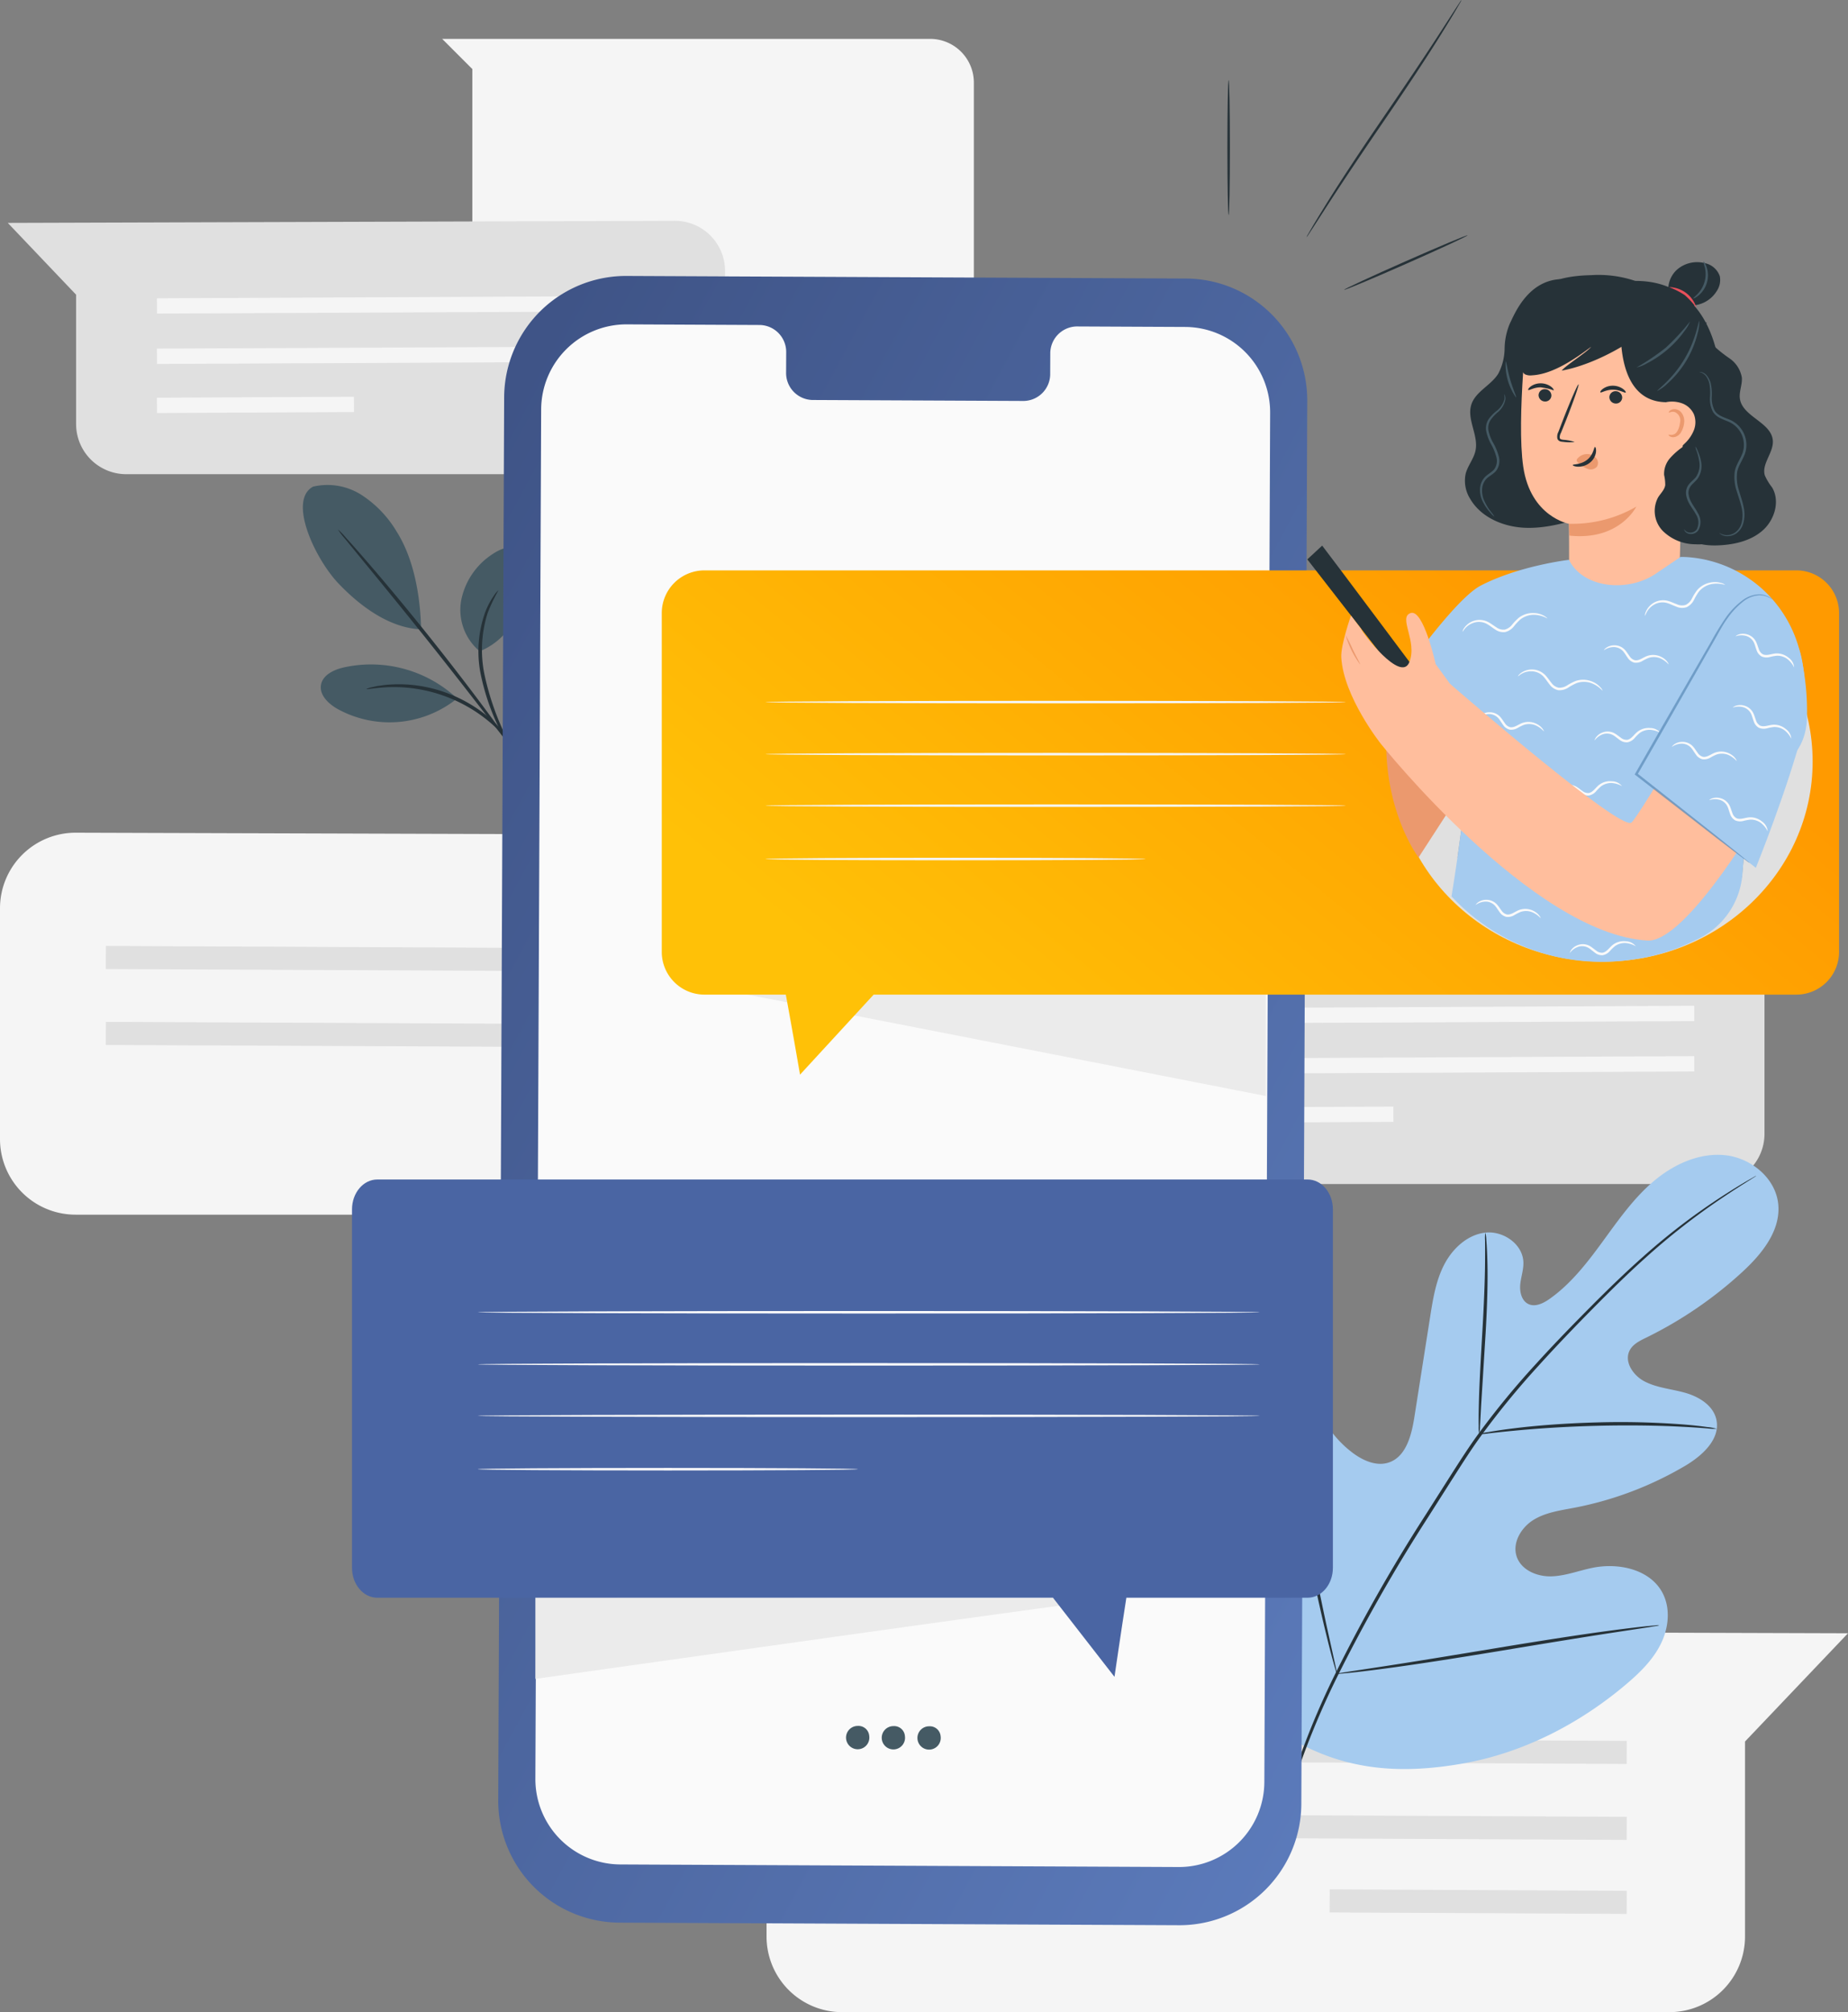 <svg xmlns="http://www.w3.org/2000/svg" xmlns:xlink="http://www.w3.org/1999/xlink" width="407.663" height="443.733" viewBox="0 0 407.663 443.733">
  <rect x="0" y="0" width="407.663" height="443.733" fill="#808080" stroke="none"/>
  <defs>
    <linearGradient id="linear-gradient" x1="0.064" y1="0.036" x2="0.927" y2="1" gradientUnits="objectBoundingBox">
      <stop offset="0" stop-color="#3f5487"/>
      <stop offset="1" stop-color="#5b7aba"/>
    </linearGradient>
    <linearGradient id="linear-gradient-2" x1="0.122" y1="0.735" x2="0.891" y2="0.332" gradientUnits="objectBoundingBox">
      <stop offset="0" stop-color="#ffc107"/>
      <stop offset="1" stop-color="#ff9a00"/>
    </linearGradient>
  </defs>
  <g id="how-to-buy-backlinks" transform="translate(-53.332 -36.363)">
    <g id="Background_Complete" data-name="Background Complete" transform="translate(53.332 44.939)">
      <g id="Group_7341" data-name="Group 7341" transform="translate(0 175.05)">
        <path id="Path_20155" data-name="Path 20155" d="M53.332,224.9v50.9A16.673,16.673,0,0,0,70,292.471H252.5A16.674,16.674,0,0,0,269.175,275.8v-43l22.72-23.871-221.838-.693A16.672,16.672,0,0,0,53.332,224.9Z" transform="translate(-53.332 -208.229)" fill="#f5f5f5"/>
        <g id="Group_7338" data-name="Group 7338" transform="translate(23.338 24.98)">
          <path id="Path_20156" data-name="Path 20156" d="M240.779,237.464l-165.6-.765.018-5.09,165.6.765Z" transform="translate(-75.176 -231.609)" fill="#e0e0e0"/>
        </g>
        <g id="Group_7339" data-name="Group 7339" transform="translate(23.338 41.725)">
          <path id="Path_20157" data-name="Path 20157" d="M240.779,253.137l-165.6-.765.018-5.09,165.6.765Z" transform="translate(-75.176 -247.282)" fill="#e0e0e0"/>
        </g>
        <g id="Group_7340" data-name="Group 7340" transform="translate(123.415 58.49)">
          <rect id="Rectangle_357" data-name="Rectangle 357" width="5.09" height="65.525" transform="translate(0 5.09) rotate(-89.718)" fill="#e0e0e0"/>
        </g>
      </g>
      <g id="Group_7345" data-name="Group 7345" transform="translate(169.1 350.912)">
        <path id="Path_20158" data-name="Path 20158" d="M211.6,389.5v50.9a16.673,16.673,0,0,0,16.673,16.674h182.5A16.674,16.674,0,0,0,427.446,440.4V397.392l22.719-23.871-221.838-.693A16.673,16.673,0,0,0,211.6,389.5Z" transform="translate(-211.602 -372.828)" fill="#f5f5f5"/>
        <g id="Group_7342" data-name="Group 7342" transform="translate(24.131 23.658)">
          <path id="Path_20159" data-name="Path 20159" d="M399.791,400.826l-165.6-.765.018-5.09,165.6.765Z" transform="translate(-234.188 -394.971)" fill="#e0e0e0"/>
        </g>
        <g id="Group_7343" data-name="Group 7343" transform="translate(24.131 40.404)">
          <path id="Path_20160" data-name="Path 20160" d="M399.791,416.5l-165.6-.765.018-5.09,165.6.765Z" transform="translate(-234.188 -410.644)" fill="#e0e0e0"/>
        </g>
        <g id="Group_7344" data-name="Group 7344" transform="translate(124.208 57.168)">
          <rect id="Rectangle_358" data-name="Rectangle 358" width="5.09" height="65.525" transform="translate(0 5.09) rotate(-89.718)" fill="#e0e0e0"/>
        </g>
      </g>
      <path id="Path_20161" data-name="Path 20161" d="M144.63,44.39H252.268a9.647,9.647,0,0,1,9.648,9.647v52.648a9.647,9.647,0,0,1-9.648,9.647H160.93a9.647,9.647,0,0,1-9.648-9.647V51.041Z" transform="translate(-47.085 -44.39)" fill="#f5f5f5"/>
      <g id="Group_7349" data-name="Group 7349" transform="translate(1.718 40.124)">
        <path id="Path_20162" data-name="Path 20162" d="M213.167,93v33.756a11.059,11.059,0,0,1-11.058,11.059H81.068a11.059,11.059,0,0,1-11.059-11.059V98.236L54.94,82.4l147.133-.459A11.058,11.058,0,0,1,213.167,93Z" transform="translate(-54.94 -81.944)" fill="#e0e0e0"/>
        <g id="Group_7346" data-name="Group 7346" transform="translate(32.9 16.568)">
          <path id="Path_20163" data-name="Path 20163" d="M85.744,101.334l109.836-.507-.012-3.376-109.835.508Z" transform="translate(-85.733 -97.451)" fill="#f5f5f5"/>
        </g>
        <g id="Group_7347" data-name="Group 7347" transform="translate(32.9 27.674)">
          <path id="Path_20164" data-name="Path 20164" d="M85.744,111.729l109.836-.507-.012-3.376-109.835.507Z" transform="translate(-85.733 -107.846)" fill="#f5f5f5"/>
        </g>
        <g id="Group_7348" data-name="Group 7348" transform="translate(32.896 38.793)">
          <rect id="Rectangle_359" data-name="Rectangle 359" width="43.459" height="3.376" transform="translate(0 0.214) rotate(-0.282)" fill="#f5f5f5"/>
        </g>
      </g>
      <g id="Group_7353" data-name="Group 7353" transform="translate(231.014 196.659)">
        <path id="Path_20165" data-name="Path 20165" d="M427.778,239.512v33.757a11.059,11.059,0,0,1-11.059,11.058H295.679a11.059,11.059,0,0,1-11.059-11.058V244.746l-15.069-15.832,147.133-.46A11.059,11.059,0,0,1,427.778,239.512Z" transform="translate(-269.551 -228.454)" fill="#e0e0e0"/>
        <g id="Group_7350" data-name="Group 7350" transform="translate(32.9 16.568)">
          <path id="Path_20166" data-name="Path 20166" d="M300.355,247.844l109.836-.507-.012-3.376-109.835.508Z" transform="translate(-300.344 -243.961)" fill="#f5f5f5"/>
        </g>
        <g id="Group_7351" data-name="Group 7351" transform="translate(32.9 27.675)">
          <path id="Path_20167" data-name="Path 20167" d="M300.355,258.239l109.836-.507-.012-3.376-109.835.507Z" transform="translate(-300.344 -254.356)" fill="#f5f5f5"/>
        </g>
        <g id="Group_7352" data-name="Group 7352" transform="translate(32.896 38.794)">
          <rect id="Rectangle_360" data-name="Rectangle 360" width="43.459" height="3.376" transform="translate(0 0.214) rotate(-0.282)" fill="#f5f5f5"/>
        </g>
      </g>
    </g>
    <g id="Plants" transform="translate(120.143 143.28)">
      <g id="Group_7371" data-name="Group 7371" transform="translate(202.497 147.748)">
        <g id="Group_7355" data-name="Group 7355">
          <g id="Group_7354" data-name="Group 7354">
            <path id="Path_20169" data-name="Path 20169" d="M321.64,403.926c-18.091-17.615-18.389-44.864-13.681-68.544.784-3.953,1.034-8.215,3.5-11.394s7.264-4.838,10.549-2.58c2.725,1.873,3.449,5.517,4.635,8.626a23.559,23.559,0,0,0,7.865,10.43c2.316,1.728,5.316,3.044,8.04,2.075,3.738-1.33,4.918-6,5.541-9.959q1.74-11.065,3.481-22.126c.623-3.956,1.271-8,3.116-11.545s5.132-6.592,9.063-7.029,8.23,2.492,8.39,6.491c.066,1.665-.535,3.283-.693,4.941s.308,3.6,1.792,4.312c1.5.722,3.267-.14,4.638-1.1,4.734-3.323,8.345-8.012,11.77-12.7s6.794-9.514,11.209-13.261,10.1-6.359,15.815-5.753,11.175,5.089,11.7,10.881c.522,5.809-3.655,10.931-7.932,14.863a89.412,89.412,0,0,1-21.24,14.5c-1.391.681-2.9,1.416-3.613,2.8-1.291,2.495.778,5.522,3.238,6.814,2.785,1.464,6.033,1.681,9.056,2.548s6.14,2.775,6.829,5.878c.957,4.306-3.116,7.988-6.895,10.217a76.611,76.611,0,0,1-24.486,9.251c-3.082.588-6.3,1.02-8.976,2.68s-4.677,4.981-3.715,8,4.451,4.506,7.59,4.439,6.136-1.274,9.217-1.893c5.768-1.161,12.723.362,15.434,5.626,1.782,3.462,1.28,7.792-.48,11.282s-4.623,6.274-7.593,8.789c-10.38,8.79-22.873,15.189-36.192,17.5s-25.188,1.578-36.962-5.054" transform="translate(-305.393 -274.717)" fill="#a5cbef"/>
          </g>
        </g>
        <g id="Group_7358" data-name="Group 7358" transform="translate(13.044 4.61)">
          <g id="Group_7357" data-name="Group 7357">
            <g id="Group_7356" data-name="Group 7356">
              <path id="Path_20170" data-name="Path 20170" d="M317.6,421.233a175.9,175.9,0,0,1,11.793-31.523A358.931,358.931,0,0,1,349.7,353.874l5.8-9.12c1.913-2.988,3.809-5.953,5.842-8.738a179.274,179.274,0,0,1,12.6-15.331c4.245-4.683,8.444-8.973,12.4-12.954s7.731-7.61,11.305-10.776a142.134,142.134,0,0,1,17.957-13.675c2.238-1.443,4.012-2.505,5.224-3.208l1.383-.793a3.117,3.117,0,0,1,.484-.247,2.826,2.826,0,0,1-.446.313l-1.345.855c-1.185.745-2.933,1.846-5.146,3.324A150.3,150.3,0,0,0,398,297.35c-3.542,3.182-7.278,6.83-11.217,10.819s-8.11,8.3-12.331,12.978a181.315,181.315,0,0,0-12.52,15.3c-2.018,2.773-3.894,5.713-5.81,8.71s-3.84,6.039-5.8,9.117A367.936,367.936,0,0,0,330,390.009a178.983,178.983,0,0,0-11.9,31.359" transform="translate(-317.601 -279.032)" fill="#263238"/>
            </g>
          </g>
        </g>
        <g id="Group_7361" data-name="Group 7361" transform="translate(56.876 17.163)">
          <g id="Group_7360" data-name="Group 7360">
            <g id="Group_7359" data-name="Group 7359">
              <path id="Path_20171" data-name="Path 20171" d="M358.752,335.218a8.108,8.108,0,0,1-.11-1.749c-.029-1.126-.016-2.757.028-4.772.086-4.028.394-9.586.756-15.712s.591-11.676.615-15.693c.017-2.009.015-3.636,0-4.759a8.08,8.08,0,0,1,.06-1.752,7.9,7.9,0,0,1,.226,1.737c.1,1.123.186,2.752.234,4.767.11,4.031-.036,9.6-.4,15.739-.374,6.045-.712,11.513-.97,15.692-.106,1.888-.192,3.48-.262,4.757A7.943,7.943,0,0,1,358.752,335.218Z" transform="translate(-358.627 -290.781)" fill="#263238"/>
            </g>
          </g>
        </g>
        <g id="Group_7364" data-name="Group 7364" transform="translate(57.002 58.951)">
          <g id="Group_7363" data-name="Group 7363">
            <g id="Group_7362" data-name="Group 7362">
              <path id="Path_20172" data-name="Path 20172" d="M411.126,331.365a11.289,11.289,0,0,1-2.067-.09c-1.323-.1-3.236-.249-5.607-.36-4.737-.26-11.293-.389-18.534-.215s-13.789.634-18.514,1.094c-2.367.214-4.276.438-5.6.586a11.009,11.009,0,0,1-2.063.161,11.069,11.069,0,0,1,2.025-.449c1.311-.235,3.216-.54,5.581-.823,4.725-.6,11.289-1.128,18.553-1.316a181.558,181.558,0,0,1,18.584.436c2.373.179,4.285.41,5.6.6A10.871,10.871,0,0,1,411.126,331.365Z" transform="translate(-358.744 -329.893)" fill="#263238"/>
            </g>
          </g>
        </g>
        <g id="Group_7367" data-name="Group 7367" transform="translate(10.646 45.351)">
          <g id="Group_7366" data-name="Group 7366">
            <g id="Group_7365" data-name="Group 7365">
              <path id="Path_20173" data-name="Path 20173" d="M330.326,386.268a2.678,2.678,0,0,1-.247-.676c-.154-.535-.341-1.19-.568-1.981-.485-1.722-1.123-4.234-1.87-7.347-1.5-6.224-3.3-14.886-5.156-24.472s-3.575-18.257-4.941-24.5c-.674-3.038-1.229-5.537-1.641-7.394-.174-.806-.317-1.47-.435-2.015a2.646,2.646,0,0,1-.1-.716,2.725,2.725,0,0,1,.247.678l.568,1.979c.485,1.723,1.123,4.234,1.871,7.347,1.5,6.224,3.3,14.886,5.156,24.476s3.575,18.254,4.941,24.5c.674,3.038,1.228,5.537,1.64,7.393.174.806.317,1.47.435,2.015A2.593,2.593,0,0,1,330.326,386.268Z" transform="translate(-315.357 -317.164)" fill="#263238"/>
            </g>
          </g>
        </g>
        <g id="Group_7370" data-name="Group 7370" transform="translate(25.615 103.73)">
          <g id="Group_7369" data-name="Group 7369">
            <g id="Group_7368" data-name="Group 7368">
              <path id="Path_20174" data-name="Path 20174" d="M400.472,371.819a2.765,2.765,0,0,1-.716.167l-2.07.337c-1.907.291-4.483.684-7.616,1.159-6.431.981-15.3,2.438-25.093,4.06s-18.687,3-25.14,3.847c-3.226.425-5.84.743-7.65.924-.837.079-1.526.144-2.087.2a2.712,2.712,0,0,1-.734.017,2.789,2.789,0,0,1,.716-.168c.556-.089,1.239-.2,2.07-.334l7.615-1.16c6.431-.98,15.3-2.437,25.1-4.06s18.684-3,25.136-3.846c3.227-.425,5.84-.743,7.652-.925l2.087-.2A2.7,2.7,0,0,1,400.472,371.819Z" transform="translate(-329.367 -371.804)" fill="#263238"/>
            </g>
          </g>
        </g>
      </g>
      <g id="Group_7375" data-name="Group 7375">
        <path id="Path_20175" data-name="Path 20175" d="M152.65,172.259a11.892,11.892,0,0,1-4.089-11.218,15.794,15.794,0,0,1,6.8-10.134c1.594-1.092,3.569-1.958,5.423-1.414a5.087,5.087,0,0,1,3.291,3.967,10.319,10.319,0,0,1-.62,5.32c-2.027,5.856-5.062,11.15-10.8,13.479" transform="translate(-113.638 -135.55)" fill="#455a64"/>
        <path id="Path_20176" data-name="Path 20176" d="M149.2,180.606a27.821,27.821,0,0,0-24.589-6.436c-2.185.506-4.646,1.661-5.006,3.876s1.621,4.1,3.565,5.227a23.766,23.766,0,0,0,26.287-2.115" transform="translate(-115.611 -133.896)" fill="#455a64"/>
        <path id="Path_20177" data-name="Path 20177" d="M118.093,136.839a13.941,13.941,0,0,1,10.757,1.852,24.609,24.609,0,0,1,7.693,8.037c3.872,6.117,5.235,14.337,5.407,21.574-8.032-.325-14.9-6.638-18.178-10.06-5.185-5.408-11.274-18.331-5.679-21.4" transform="translate(-115.864 -136.432)" fill="#455a64"/>
        <g id="Group_7372" data-name="Group 7372" transform="translate(38.745 23.259)">
          <path id="Path_20178" data-name="Path 20178" d="M159.126,192.581a28.7,28.7,0,0,1-2-3.028,51,51,0,0,1-4.525-12.9,25.586,25.586,0,0,1,1-13.605,16.772,16.772,0,0,1,1.942-3.687,4.7,4.7,0,0,1,.993-1.159,35.592,35.592,0,0,0-2.4,5.042,26.838,26.838,0,0,0-.745,13.266,59.142,59.142,0,0,0,4.247,12.8" transform="translate(-152.128 -158.202)" fill="#263238"/>
        </g>
        <g id="Group_7373" data-name="Group 7373" transform="translate(7.732 9.837)">
          <path id="Path_20179" data-name="Path 20179" d="M161.187,193.538,157,188.143c-3.52-4.563-8.4-10.855-13.879-17.735S132.6,157.375,128.94,152.925l-4.325-5.282a14.749,14.749,0,0,1-1.512-2,14.942,14.942,0,0,1,1.751,1.8c1.09,1.19,2.636,2.938,4.524,5.118,3.778,4.358,8.9,10.466,14.382,17.348s10.3,13.24,13.7,17.9c1.7,2.327,3.062,4.225,3.979,5.552" transform="translate(-123.101 -145.64)" fill="#263238"/>
        </g>
        <g id="Group_7374" data-name="Group 7374" transform="translate(14.02 43.975)">
          <path id="Path_20180" data-name="Path 20180" d="M128.987,178.642a5.037,5.037,0,0,1,1.393-.425,11.6,11.6,0,0,1,1.678-.321,19.58,19.58,0,0,1,2.254-.243,29.271,29.271,0,0,1,5.9.224,31.288,31.288,0,0,1,13.4,5.213,29.266,29.266,0,0,1,4.5,3.823,19.726,19.726,0,0,1,1.5,1.7,11.657,11.657,0,0,1,1.02,1.37c.521.781.448,1.146.4,1.177a47.2,47.2,0,0,0-3.325-3.843,32.713,32.713,0,0,0-4.515-3.609,33.041,33.041,0,0,0-13.095-5.093,32.649,32.649,0,0,0-5.767-.39C131.035,178.31,129.019,178.8,128.987,178.642Z" transform="translate(-128.987 -177.59)" fill="#263238"/>
        </g>
      </g>
    </g>
    <g id="Device" transform="translate(163.239 36.363)">
      <g id="Group_7384" data-name="Group 7384" transform="translate(0 60.855)">
        <g id="Group_7383" data-name="Group 7383">
          <g id="Group_7379" data-name="Group 7379">
            <g id="Group_7378" data-name="Group 7378">
              <g id="Group_7376" data-name="Group 7376">
                <path id="Path_20181" data-name="Path 20181" d="M306.361,457.029l-123.4-.571A26.88,26.88,0,0,1,156.2,429.463l1.308-309.376A26.882,26.882,0,0,1,184.513,93.32l123.4.569a26.883,26.883,0,0,1,26.757,26.995l-1.308,309.377A26.882,26.882,0,0,1,306.361,457.029Z" transform="translate(-156.2 -93.32)" fill="url(#linear-gradient)"/>
              </g>
              <g id="Group_7377" data-name="Group 7377" transform="translate(8.195 10.678)">
                <path id="Path_20182" data-name="Path 20182" d="M307.217,103.883l-23.926-.111a5.945,5.945,0,0,0-5.835,6.047l-.019,4.34a5.942,5.942,0,0,1-5.835,6.046l-46.637-.215a5.95,5.95,0,0,1-5.784-6.1l.019-4.34a5.95,5.95,0,0,0-5.786-6.1L205,103.411l-20.941-.1a18.828,18.828,0,0,0-18.913,18.747L163.87,424.035a18.826,18.826,0,0,0,18.739,18.907l123.158.568a18.827,18.827,0,0,0,18.912-18.747l1.277-301.975A18.827,18.827,0,0,0,307.217,103.883Z" transform="translate(-163.87 -103.314)" fill="#fafafa"/>
              </g>
            </g>
          </g>
          <g id="Group_7380" data-name="Group 7380" transform="translate(76.759 319.768)">
            <path id="Path_20183" data-name="Path 20183" d="M233.126,394.8a2.571,2.571,0,1,1-2.532-2.2A2.382,2.382,0,0,1,233.126,394.8Z" transform="translate(-228.043 -392.608)" fill="#455a64"/>
          </g>
          <g id="Group_7381" data-name="Group 7381" transform="translate(84.634 319.804)">
            <path id="Path_20184" data-name="Path 20184" d="M240.494,394.838a2.57,2.57,0,1,1-2.531-2.2A2.381,2.381,0,0,1,240.494,394.838Z" transform="translate(-235.413 -392.642)" fill="#455a64"/>
          </g>
          <g id="Group_7382" data-name="Group 7382" transform="translate(92.507 319.841)">
            <path id="Path_20185" data-name="Path 20185" d="M247.865,394.871a2.571,2.571,0,1,1-2.532-2.195A2.381,2.381,0,0,1,247.865,394.871Z" transform="translate(-242.782 -392.676)" fill="#455a64"/>
          </g>
        </g>
      </g>
      <path id="Path_20186" data-name="Path 20186" d="M199.517,240.1c2.007.286,123.067,24.03,123.067,24.03V240.1Z" transform="translate(-153.236 -22.421)" fill="#ebebeb"/>
      <path id="Path_20187" data-name="Path 20187" d="M163.869,384.052s131.691-18.631,130.544-18.057-130.544,0-130.544,0Z" transform="translate(-155.675 -13.808)" fill="#ebebeb"/>
      <g id="Group_7385" data-name="Group 7385" transform="translate(160.85 17.674)">
        <path id="Path_20188" data-name="Path 20188" d="M307.027,52.905c.153,0,.278,6.658.278,14.869s-.125,14.87-.278,14.87-.279-6.656-.279-14.87S306.873,52.905,307.027,52.905Z" transform="translate(-306.748 -52.905)" fill="#263238"/>
      </g>
      <g id="Group_7386" data-name="Group 7386" transform="translate(186.617 51.891)">
        <path id="Path_20189" data-name="Path 20189" d="M358.073,84.935c.062.141-5.979,2.944-13.491,6.259s-13.654,5.89-13.716,5.749,5.977-2.942,13.492-6.259S358.011,84.8,358.073,84.935Z" transform="translate(-330.865 -84.93)" fill="#263238"/>
      </g>
      <g id="Group_7387" data-name="Group 7387" transform="translate(178.313)">
        <path id="Path_20190" data-name="Path 20190" d="M357.273,36.363a2.849,2.849,0,0,1-.286.569l-.914,1.575c-.8,1.367-1.993,3.319-3.485,5.72-2.992,4.8-7.3,11.323-12.174,18.438s-9.23,13.6-12.3,18.34c-1.5,2.326-2.735,4.231-3.633,5.621-.408.619-.74,1.122-1,1.52a2.713,2.713,0,0,1-.381.51,2.705,2.705,0,0,1,.285-.568l.914-1.576c.8-1.365,1.993-3.317,3.485-5.719,2.992-4.8,7.3-11.323,12.176-18.441s9.228-13.594,12.3-18.335l3.633-5.622c.407-.62.739-1.123,1-1.52A2.721,2.721,0,0,1,357.273,36.363Z" transform="translate(-323.092 -36.363)" fill="#263238"/>
      </g>
    </g>
    <g id="Speech_Bubbles" data-name="Speech Bubbles" transform="translate(130.984 162.148)">
      <g id="Group_7393" data-name="Group 7393" transform="translate(68.33)">
        <path id="Path_20191" data-name="Path 20191" d="M440.256,154.092H199.385a9.42,9.42,0,0,0-9.42,9.42v74.715a9.421,9.421,0,0,0,9.42,9.42H217.33c1.446,7.8,3.137,17.647,3.137,17.647l16.242-17.647H440.256a9.42,9.42,0,0,0,9.419-9.42V163.512A9.419,9.419,0,0,0,440.256,154.092Z" transform="translate(-189.965 -154.092)" fill="url(#linear-gradient-2)"/>
        <g id="Group_7392" data-name="Group 7392" transform="translate(22.857 28.765)">
          <g id="Group_7388" data-name="Group 7388" transform="translate(0 11.486)">
            <path id="Path_20192" data-name="Path 20192" d="M339.413,192.043c0,.154-28.668.278-64.025.278s-64.031-.124-64.031-.278,28.663-.278,64.031-.278S339.413,191.889,339.413,192.043Z" transform="translate(-211.358 -191.765)" fill="#f5f5f5"/>
          </g>
          <g id="Group_7389" data-name="Group 7389">
            <path id="Path_20193" data-name="Path 20193" d="M339.413,181.294c0,.153-28.668.278-64.025.278s-64.031-.125-64.031-.278,28.663-.279,64.031-.279S339.413,181.14,339.413,181.294Z" transform="translate(-211.358 -181.015)" fill="#f5f5f5"/>
          </g>
          <g id="Group_7390" data-name="Group 7390" transform="translate(0 22.844)">
            <path id="Path_20194" data-name="Path 20194" d="M339.413,202.674c0,.154-28.668.279-64.025.279s-64.031-.125-64.031-.279,28.663-.278,64.031-.278S339.413,202.52,339.413,202.674Z" transform="translate(-211.358 -202.396)" fill="#f5f5f5"/>
          </g>
          <g id="Group_7391" data-name="Group 7391" transform="translate(0 34.61)">
            <path id="Path_20195" data-name="Path 20195" d="M295.236,213.686c0,.154-18.778.279-41.937.279s-41.941-.125-41.941-.279,18.774-.278,41.941-.278S295.236,213.533,295.236,213.686Z" transform="translate(-211.358 -213.408)" fill="#f5f5f5"/>
          </g>
        </g>
      </g>
      <g id="Group_7399" data-name="Group 7399" transform="translate(0 134.327)">
        <path id="Path_20196" data-name="Path 20196" d="M299.713,279.816H94.472c-3.076,0-5.57,2.95-5.57,6.59v79.049c0,3.64,2.494,6.591,5.57,6.591H243.533L257.1,389.49s1.424-9.8,2.622-17.444h39.988c3.076,0,5.57-2.951,5.57-6.591V286.406C305.282,282.766,302.788,279.816,299.713,279.816Z" transform="translate(-88.902 -279.816)" fill="#4a65a3"/>
        <g id="Group_7398" data-name="Group 7398" transform="translate(27.736 28.999)">
          <g id="Group_7394" data-name="Group 7394" transform="translate(0 11.486)">
            <path id="Path_20197" data-name="Path 20197" d="M366.123,317.986c0,.154-38.626.278-86.26.278-47.653,0-86.268-.124-86.268-.278s38.616-.278,86.268-.278C327.5,317.708,366.123,317.832,366.123,317.986Z" transform="translate(-193.595 -317.708)" fill="#fafafa"/>
          </g>
          <g id="Group_7395" data-name="Group 7395">
            <path id="Path_20198" data-name="Path 20198" d="M366.123,307.237c0,.153-38.626.278-86.26.278-47.653,0-86.268-.125-86.268-.278s38.616-.279,86.268-.279C327.5,306.958,366.123,307.083,366.123,307.237Z" transform="translate(-193.595 -306.958)" fill="#fafafa"/>
          </g>
          <g id="Group_7396" data-name="Group 7396" transform="translate(0 22.844)">
            <path id="Path_20199" data-name="Path 20199" d="M366.123,328.617c0,.154-38.626.278-86.26.278-47.653,0-86.268-.124-86.268-.278s38.616-.278,86.268-.278C327.5,328.339,366.123,328.463,366.123,328.617Z" transform="translate(-193.595 -328.339)" fill="#fafafa"/>
          </g>
          <g id="Group_7397" data-name="Group 7397" transform="translate(0 34.61)">
            <path id="Path_20200" data-name="Path 20200" d="M277.473,339.629c0,.154-18.779.279-41.937.279s-41.941-.125-41.941-.279,18.774-.278,41.941-.278S277.473,339.476,277.473,339.629Z" transform="translate(-193.595 -339.351)" fill="#fafafa"/>
          </g>
        </g>
      </g>
    </g>
    <g id="Character_1" data-name="Character 1" transform="translate(341.724 94.019)">
      <g id="Group_7511" data-name="Group 7511" transform="translate(0 0)">
        <ellipse id="Ellipse_136" data-name="Ellipse 136" cx="46.252" cy="44.122" rx="46.252" ry="44.122" transform="translate(18.965 66.165)" fill="#e0e0e0"/>
        <g id="Group_7488" data-name="Group 7488" transform="translate(34.748)">
          <path id="Path_20244" data-name="Path 20244" d="M135.822,221.982c-7.338.381-10.218,8.031-11.1,9.739a14.8,14.8,0,0,0-1.176,5.6,12.173,12.173,0,0,1-1.407,5.526c-1.615,2.577-5.009,3.909-5.933,6.807-1.046,3.277,1.638,6.782.922,10.147-.384,1.806-1.7,3.293-2.168,5.079a7.477,7.477,0,0,0,.99,5.547c2.409,4.139,7.405,6.218,12.192,6.388s9.469-1.261,14.046-2.677" transform="translate(-114.776 -218.076)" fill="#263238"/>
          <path id="Path_20245" data-name="Path 20245" d="M165.118,230.88a4.571,4.571,0,0,0,1.087,4.728,29.454,29.454,0,0,0,3.971,3.236,6.485,6.485,0,0,1,2.712,4.193c.142,1.565-.643,3.118-.431,4.674.548,4,6.927,5.2,7.266,9.223.227,2.679-2.523,5.139-1.761,7.717a12.237,12.237,0,0,0,1.589,2.636c1.809,3.006.582,7.151-2.041,9.481s-6.268,3.153-9.774,3.31c-2.947.132-6.3-.349-8.031-2.735-1.589-2.183-1.263-5.161-.946-7.841,1.482-12.521,1.23-25.173.977-37.778" transform="translate(-111.785 -217.467)" fill="#263238"/>
          <g id="Group_7479" data-name="Group 7479" transform="translate(12.271 3.009)">
            <g id="Group_7478" data-name="Group 7478" transform="translate(0)">
              <g id="Group_7477" data-name="Group 7477">
                <g id="Group_7471" data-name="Group 7471" transform="translate(0.122 6.424)">
                  <g id="Group_7456" data-name="Group 7456">
                    <path id="Path_20246" data-name="Path 20246" d="M136.956,289.077c.056-6.577-.005-13.5-.005-13.5s-8.458-1.5-10.086-12.581c-1.551-10.562,1.081-33.281,1.081-33.281h0c12.253-4.832,26.048-2.964,34.632,6.9h0l-1.334,53.417c-.155,6.2-5.61,11.007-12.248,10.79h0C142.289,300.6,136.9,295.344,136.956,289.077Z" transform="translate(-126.375 -227.155)" fill="#ffbe9d"/>
                  </g>
                  <g id="Group_7460" data-name="Group 7460" transform="translate(1.57 17.446)">
                    <g id="Group_7457" data-name="Group 7457" transform="translate(2.301 1.29)">
                      <path id="Path_20247" data-name="Path 20247" d="M130,245.955a1.418,1.418,0,0,0,1.35,1.447,1.355,1.355,0,0,0,1.476-1.261,1.419,1.419,0,0,0-1.348-1.448A1.356,1.356,0,0,0,130,245.955Z" transform="translate(-129.999 -244.69)" fill="#263238"/>
                    </g>
                    <g id="Group_7459" data-name="Group 7459" transform="translate(0)">
                      <g id="Group_7458" data-name="Group 7458">
                        <path id="Path_20248" data-name="Path 20248" d="M127.866,244.941c.174.187,1.258-.6,2.783-.574,2.871.416,2.819.855,2.8.613.082-.082-.093-.418-.577-.779a3.891,3.891,0,0,0-2.241-.719,3.728,3.728,0,0,0-2.217.688C127.943,244.526,127.781,244.858,127.866,244.941Z" transform="translate(-127.845 -243.483)" fill="#263238"/>
                      </g>
                    </g>
                  </g>
                  <g id="Group_7464" data-name="Group 7464" transform="translate(17.484 17.972)">
                    <g id="Group_7461" data-name="Group 7461" transform="translate(2.003 1.213)">
                      <path id="Path_20249" data-name="Path 20249" d="M144.615,246.377a1.42,1.42,0,0,0,1.352,1.447,1.357,1.357,0,0,0,1.475-1.262,1.419,1.419,0,0,0-1.349-1.448A1.358,1.358,0,0,0,144.615,246.377Z" transform="translate(-144.614 -245.111)" fill="#263238"/>
                    </g>
                    <g id="Group_7463" data-name="Group 7463" transform="translate(0)">
                      <g id="Group_7462" data-name="Group 7462">
                        <path id="Path_20250" data-name="Path 20250" d="M142.76,245.434c.174.187,1.259-.6,2.783-.574,1.525,0,2.635.8,2.8.613.082-.082-.091-.418-.576-.778a3.9,3.9,0,0,0-2.24-.72,3.741,3.741,0,0,0-2.218.688C142.839,245.019,142.676,245.351,142.76,245.434Z" transform="translate(-142.739 -243.976)" fill="#263238"/>
                      </g>
                    </g>
                  </g>
                  <g id="Group_7466" data-name="Group 7466" transform="translate(7.963 17.671)">
                    <g id="Group_7465" data-name="Group 7465" transform="translate(0)">
                      <path id="Path_20251" data-name="Path 20251" d="M137.7,256.4a10.131,10.131,0,0,0-2.472-.475c-.389-.045-.758-.126-.819-.393a1.98,1.98,0,0,1,.274-1.152q.566-1.407,1.186-2.953c1.649-4.205,2.847-7.665,2.677-7.73s-1.644,3.291-3.293,7.5c-.4,1.037-.777,2.026-1.139,2.972a2.257,2.257,0,0,0-.219,1.527.98.98,0,0,0,.634.577,2.7,2.7,0,0,0,.66.1A9.957,9.957,0,0,0,137.7,256.4Z" transform="translate(-133.828 -243.694)" fill="#263238"/>
                    </g>
                  </g>
                  <g id="Group_7467" data-name="Group 7467" transform="translate(10.575 44.64)">
                    <path id="Path_20252" data-name="Path 20252" d="M136.273,272.714a28.118,28.118,0,0,0,14.851-3.778s-3.68,7.553-14.733,6.39Z" transform="translate(-136.273 -268.936)" fill="#eb996e"/>
                  </g>
                  <g id="Group_7468" data-name="Group 7468" transform="translate(12.285 33.048)">
                    <path id="Path_20253" data-name="Path 20253" d="M138.028,259.1a2.749,2.749,0,0,1,2.477-.993,2.509,2.509,0,0,1,1.722.95,1.589,1.589,0,0,1,.1,1.82,1.846,1.846,0,0,1-2.007.483,5.777,5.777,0,0,1-1.936-1.187,1.674,1.674,0,0,1-.431-.455.512.512,0,0,1,.009-.568" transform="translate(-137.873 -258.087)" fill="#eb996e"/>
                  </g>
                  <g id="Group_7470" data-name="Group 7470" transform="translate(11.406 31.484)">
                    <g id="Group_7469" data-name="Group 7469">
                      <path id="Path_20254" data-name="Path 20254" d="M141.96,256.622c-.249-.018-.27,1.639-1.7,2.8s-3.191.957-3.207,1.188c-.025.1.39.326,1.135.355a4.119,4.119,0,0,0,2.676-.9,3.588,3.588,0,0,0,1.32-2.347C142.253,257.026,142.074,256.613,141.96,256.622Z" transform="translate(-137.05 -256.622)" fill="#263238"/>
                    </g>
                  </g>
                </g>
                <g id="Group_7472" data-name="Group 7472">
                  <path id="Path_20255" data-name="Path 20255" d="M157.784,229.131c-4.045,5.77-14.755,11.7-22.424,13.079.9-1.178,5.606-4.084,6.5-5.262-3.477,2.6-8.451,6.069-13.064,6.3a2.8,2.8,0,0,1-1.584-.247,2.139,2.139,0,0,1-.807-1.737,46.08,46.08,0,0,1,.319-10.019,11.087,11.087,0,0,1,3.99-7.149c2.954-2.282,7.183-2.845,11.168-2.941a25.268,25.268,0,0,1,9.84,1.324c3.055,1.205,5.668,3.589,6.115,6.454" transform="translate(-126.261 -221.142)" fill="#263238"/>
                </g>
                <g id="Group_7473" data-name="Group 7473" transform="translate(22.121 1.279)">
                  <path id="Path_20256" data-name="Path 20256" d="M167.965,254.9a62.591,62.591,0,0,0,1.1-7.39c.326-5.706-1.322-26.763-20.993-25.069l-.794,5.991s-3.041,20.507,9.684,20.659c0,0,.7,6.109,6.465,12.054,0,0,3.337-.1,4.532-6.245" transform="translate(-146.965 -222.339)" fill="#263238"/>
                </g>
                <g id="Group_7474" data-name="Group 7474" transform="translate(31.577 27.901)">
                  <path id="Path_20257" data-name="Path 20257" d="M156.362,247.381a6.6,6.6,0,0,1,3.556.269,4.6,4.6,0,0,1,2.578,2.393,4.813,4.813,0,0,1-.011,3.534,8.145,8.145,0,0,1-2.048,2.95,5.524,5.524,0,0,1-2.163,1.4,2.636,2.636,0,0,1-2.458-.41" transform="translate(-155.816 -247.257)" fill="#ffbe9d"/>
                </g>
                <g id="Group_7476" data-name="Group 7476" transform="translate(32.672 29.555)">
                  <g id="Group_7475" data-name="Group 7475" transform="translate(0)">
                    <path id="Path_20258" data-name="Path 20258" d="M156.862,254.45c-.136.043.37.764,1.454.485a2.33,2.33,0,0,0,1.349-1.151,5.245,5.245,0,0,0,.611-1.955,3.085,3.085,0,0,0-.477-2.087,2.056,2.056,0,0,0-1.542-.936c-1.112-.037-1.466.729-1.34.753.088.091.524-.3,1.25-.118a1.992,1.992,0,0,1,1.205,2.3c-.145,1.215-.626,2.323-1.277,2.593C157.42,254.667,156.937,254.352,156.862,254.45Z" transform="translate(-156.841 -248.805)" fill="#eb996e"/>
                  </g>
                </g>
              </g>
            </g>
          </g>
          <path id="Path_20259" data-name="Path 20259" d="M158.444,227.151a6.706,6.706,0,0,0,9.078-2.386,4.294,4.294,0,0,0,.621-3.208,4.414,4.414,0,0,0-3.3-2.864,6.749,6.749,0,0,0-6.2,1.489,5.923,5.923,0,0,0-1.6,6.088,5.282,5.282,0,0,0,5.1,3.52" transform="translate(-111.904 -218.316)" fill="#263238"/>
          <path id="Path_20260" data-name="Path 20260" d="M160.43,256.445a15.576,15.576,0,0,0-3.058,2.637,5.265,5.265,0,0,0-1.32,3.72,9.684,9.684,0,0,1,.248,2.243c-.15,1.028-.994,1.789-1.55,2.666a6.335,6.335,0,0,0,1,7.424,10.278,10.278,0,0,0,7.269,2.954,7.327,7.327,0,0,0,4.467-1.06c1.84-1.289,2.547-3.7,2.594-5.947" transform="translate(-112.095 -215.718)" fill="#263238"/>
          <g id="Group_7480" data-name="Group 7480" transform="translate(37.883 13.245)">
            <path id="Path_20261" data-name="Path 20261" d="M162.02,230.725a7.266,7.266,0,0,1-1.159,2.017,23.361,23.361,0,0,1-8.459,7.27,7.287,7.287,0,0,1-2.168.843,50.523,50.523,0,0,0,6.476-4.388A50.53,50.53,0,0,0,162.02,230.725Z" transform="translate(-150.233 -230.723)" fill="#455a64"/>
          </g>
          <g id="Group_7481" data-name="Group 7481" transform="translate(42.432 13.139)">
            <path id="Path_20262" data-name="Path 20262" d="M163.769,230.624a8.764,8.764,0,0,1-.362,2.7,21.774,21.774,0,0,1-6.7,11.135,8.744,8.744,0,0,1-2.213,1.583c-.131-.138,3.341-2.552,5.936-6.927C163.079,234.772,163.585,230.572,163.769,230.624Z" transform="translate(-154.491 -230.624)" fill="#455a64"/>
          </g>
          <g id="Group_7482" data-name="Group 7482" transform="translate(8.915 22.044)">
            <path id="Path_20263" data-name="Path 20263" d="M123.206,238.958c.163-.012.374,1.84,1.013,4.025s1.433,3.869,1.287,3.946a12.655,12.655,0,0,1-2.3-7.97Z" transform="translate(-123.121 -238.958)" fill="#455a64"/>
          </g>
          <g id="Group_7483" data-name="Group 7483" transform="translate(51.727 24.354)">
            <path id="Path_20264" data-name="Path 20264" d="M167.587,276.61a3.09,3.09,0,0,0,1.627.522,3.327,3.327,0,0,0,1.883-.593,3.8,3.8,0,0,0,1.425-2.159,6.962,6.962,0,0,0,.02-3.22c-.231-1.159-.681-2.358-1.077-3.666a9.671,9.671,0,0,1-.474-4.306c.246-1.566,1.261-2.836,1.755-4.242a5.553,5.553,0,0,0-3.245-6.892c-.611-.261-1.245-.482-1.832-.8a3.735,3.735,0,0,1-1.463-1.311,6.153,6.153,0,0,1-.661-3.361,11.48,11.48,0,0,0-.11-2.717,4.44,4.44,0,0,0-.8-1.84,2.647,2.647,0,0,0-1.441-.891.975.975,0,0,1,.466.036,2.228,2.228,0,0,1,1.14.714,4.517,4.517,0,0,1,.94,1.911,11.208,11.208,0,0,1,.2,2.786,5.85,5.85,0,0,0,.657,3.113c.6.981,1.842,1.387,3.1,1.888a6.058,6.058,0,0,1,3.572,7.548c-.556,1.532-1.531,2.753-1.744,4.15a9.257,9.257,0,0,0,.43,4.069c.374,1.287.816,2.513,1.037,3.723a7.258,7.258,0,0,1-.1,3.417,4.077,4.077,0,0,1-1.631,2.309,3.474,3.474,0,0,1-2.062.551,2.515,2.515,0,0,1-1.279-.419A1.167,1.167,0,0,1,167.587,276.61Z" transform="translate(-163.191 -241.12)" fill="#455a64"/>
          </g>
          <g id="Group_7484" data-name="Group 7484" transform="translate(48.405 40.804)">
            <path id="Path_20265" data-name="Path 20265" d="M160.086,274.805c.049-.031.14.343.658.578a1.754,1.754,0,0,0,2.073-.561,3.271,3.271,0,0,0-.173-3.344c-.609-1.208-1.82-2.391-2.128-4.155a3.007,3.007,0,0,1,.594-2.464c.522-.645,1.137-1.075,1.537-1.6a4.657,4.657,0,0,0,.744-3.411,13.239,13.239,0,0,0-.612-2.424,3.182,3.182,0,0,1-.247-.9,2.965,2.965,0,0,1,.449.825,10.4,10.4,0,0,1,.8,2.445,4.945,4.945,0,0,1-.724,3.779c-.454.613-1.076,1.064-1.516,1.629a2.475,2.475,0,0,0-.475,2.039c.252,1.535,1.388,2.7,2.035,4.009a3.63,3.63,0,0,1,.036,3.811,1.914,1.914,0,0,1-1.356.741,1.874,1.874,0,0,1-1.135-.218C160.074,275.227,160.066,274.789,160.086,274.805Z" transform="translate(-160.081 -256.517)" fill="#455a64"/>
          </g>
          <g id="Group_7485" data-name="Group 7485" transform="translate(3.345 29.268)">
            <path id="Path_20266" data-name="Path 20266" d="M121.091,272.752a4.758,4.758,0,0,1-.87-.868,10.548,10.548,0,0,1-1.864-2.809,5.606,5.606,0,0,1-.448-2.332,4.063,4.063,0,0,1,.941-2.588c.662-.769,1.623-1.166,2.2-1.885a3.148,3.148,0,0,0,.442-2.749,11.722,11.722,0,0,0-1.172-2.824,9.693,9.693,0,0,1-1.039-2.8,3.666,3.666,0,0,1,.55-2.7,9.409,9.409,0,0,1,1.627-1.7,4.879,4.879,0,0,0,1.825-2.6,3.211,3.211,0,0,0-.046-1.177c.013-.007.084.082.161.282a1.906,1.906,0,0,1,.1.928,4.859,4.859,0,0,1-1.771,2.859,9.473,9.473,0,0,0-1.508,1.659,3.208,3.208,0,0,0-.432,2.362,9.5,9.5,0,0,0,1.018,2.638,11.889,11.889,0,0,1,1.23,2.95,3.671,3.671,0,0,1-.562,3.216c-.727.854-1.682,1.223-2.24,1.879a3.629,3.629,0,0,0-.865,2.267,5.339,5.339,0,0,0,.354,2.169,11.944,11.944,0,0,0,1.666,2.817A5.707,5.707,0,0,1,121.091,272.752Z" transform="translate(-117.907 -245.72)" fill="#455a64"/>
          </g>
          <g id="Group_7486" data-name="Group 7486" transform="translate(45.048 5.609)">
            <path id="Path_20267" data-name="Path 20267" d="M162.977,228.2a17.579,17.579,0,0,0-2.6-2.829,17.67,17.67,0,0,0-3.432-1.737,6.388,6.388,0,0,1,6.037,4.566Z" transform="translate(-156.94 -223.576)" fill="#e8505b"/>
          </g>
          <g id="Group_7487" data-name="Group 7487" transform="translate(50.376)">
            <path id="Path_20268" data-name="Path 20268" d="M164.178,218.328c.057-.035.415.382.7,1.212a5.788,5.788,0,0,1-1.728,6.251c-.673.563-1.194.738-1.224.68-.045-.075.392-.366.954-.965a6.356,6.356,0,0,0,1.619-5.86A8.079,8.079,0,0,1,164.178,218.328Z" transform="translate(-161.926 -218.326)" fill="#455a64"/>
          </g>
        </g>
        <path id="Path_20269" data-name="Path 20269" d="M113.254,341.724s26.545,25.206,42.325,20.643,20.45-16.4,20.45-16.4l.382-4.241-1.581-1.034-60.751-4.919Z" transform="translate(-80.133 -210.29)" opacity="0.3"/>
        <g id="Group_7510" data-name="Group 7510" transform="translate(0 62.666)">
          <g id="Group_7491" data-name="Group 7491" transform="translate(16.516 2.502)">
            <path id="Path_20270" data-name="Path 20270" d="M98.555,320.084l5.12-13.127,18.348,11.527L105.674,343.7S99.023,335.058,98.555,320.084Z" transform="translate(-97.654 -277.429)" fill="#eb996e"/>
            <g id="Group_7490" data-name="Group 7490">
              <g id="Group_7489" data-name="Group 7489">
                <path id="Path_20271" data-name="Path 20271" d="M119.319,285.7c8.536-4.461,19.593-5.745,19.593-5.745h0c3.208,6.423,13.322,7.239,19.445,2.855l5.164-3.491a18.738,18.738,0,0,1,2.164.089,27.579,27.579,0,0,1,24.426,21.962,55.073,55.073,0,0,1,1.292,13.881c-.672,11.671-12.76,12.727-12.76,12.727s-.622,11.538-1.438,20.856h0a17.4,17.4,0,0,1-10.572,15.078,42.935,42.935,0,0,1-13.476,4.155A45.257,45.257,0,0,1,113,354.168c1.833-11.117,3.586-25.512,3.461-26.156a.321.321,0,0,1,.02-.213L104.5,317.164l-6.79-5.7s14.9-22.115,21.607-25.757" transform="translate(-97.712 -279.32)" fill="#a5cbef"/>
              </g>
            </g>
          </g>
          <g id="Group_7492" data-name="Group 7492" transform="translate(34.246 14.861)">
            <path id="Path_20272" data-name="Path 20272" d="M133.028,292.106a6.366,6.366,0,0,0-2.962-.818,4.873,4.873,0,0,0-3.056,1.059,13.074,13.074,0,0,0-1.36,1.462,3.541,3.541,0,0,1-1.938,1.286,3.157,3.157,0,0,1-2.258-.6c-.615-.393-1.141-.825-1.682-1.135a3.667,3.667,0,0,0-3.135-.273,4.141,4.141,0,0,0-1.821,1.256c-.337.416-.459.7-.505.678a1.634,1.634,0,0,1,.33-.807,4.134,4.134,0,0,1,5.383-1.3c.6.327,1.137.758,1.719,1.119a2.65,2.65,0,0,0,1.869.519,3.071,3.071,0,0,0,1.634-1.1,12.25,12.25,0,0,1,1.445-1.5,5.12,5.12,0,0,1,3.382-1.053,4.87,4.87,0,0,1,2.289.654C132.843,291.844,133.045,292.087,133.028,292.106Z" transform="translate(-114.307 -290.888)" fill="#fafafa"/>
          </g>
          <g id="Group_7493" data-name="Group 7493" transform="translate(46.475 27.312)">
            <path id="Path_20273" data-name="Path 20273" d="M144.419,307.259a6.364,6.364,0,0,0-2.545-1.722,4.868,4.868,0,0,0-3.233.028,12.907,12.907,0,0,0-1.755.95,3.54,3.54,0,0,1-2.249.6,3.153,3.153,0,0,1-1.945-1.294c-.458-.569-.818-1.146-1.232-1.613a3.668,3.668,0,0,0-2.883-1.26,4.14,4.14,0,0,0-2.127.608c-.452.287-.658.516-.7.483-.021-.015.13-.3.571-.659a4.132,4.132,0,0,1,5.516.486c.46.5.836,1.081,1.271,1.61a2.659,2.659,0,0,0,1.606,1.089,3.065,3.065,0,0,0,1.9-.525,12.279,12.279,0,0,1,1.846-.956,5.124,5.124,0,0,1,3.541.082,4.887,4.887,0,0,1,1.961,1.35A1.813,1.813,0,0,1,144.419,307.259Z" transform="translate(-125.752 -302.542)" fill="#fafafa"/>
          </g>
          <g id="Group_7494" data-name="Group 7494" transform="translate(74.491 8.037)">
            <path id="Path_20274" data-name="Path 20274" d="M169.664,285.138a6.349,6.349,0,0,0-3.069-.174,4.874,4.874,0,0,0-2.761,1.683,12.769,12.769,0,0,0-1.02,1.716,3.533,3.533,0,0,1-1.623,1.667,3.15,3.15,0,0,1-2.333-.112c-.685-.254-1.291-.565-1.885-.753a3.665,3.665,0,0,0-3.121.4,4.143,4.143,0,0,0-1.514,1.613c-.24.478-.3.781-.349.77a1.627,1.627,0,0,1,.152-.858,4.133,4.133,0,0,1,4.985-2.411c.651.192,1.271.5,1.917.73a2.652,2.652,0,0,0,1.937.111,3.074,3.074,0,0,0,1.362-1.424,12.181,12.181,0,0,1,1.094-1.768,5.122,5.122,0,0,1,3.082-1.745,4.879,4.879,0,0,1,2.375.154A1.8,1.8,0,0,1,169.664,285.138Z" transform="translate(-151.974 -284.501)" fill="#fafafa"/>
          </g>
          <g id="Group_7495" data-name="Group 7495" transform="translate(65.427 21.978)">
            <path id="Path_20275" data-name="Path 20275" d="M157.767,301.775a5.476,5.476,0,0,0-1.919-1.375,3.728,3.728,0,0,0-2.458-.076,10.009,10.009,0,0,0-1.376.671,2.787,2.787,0,0,1-1.794.39,2.488,2.488,0,0,1-1.492-1.09c-.335-.459-.592-.917-.889-1.286a2.788,2.788,0,0,0-2.133-1.064,3.886,3.886,0,0,0-2.214.7c-.021-.018.1-.237.45-.51a3.079,3.079,0,0,1,1.767-.581,3.137,3.137,0,0,1,2.527,1.133c.342.4.612.868.928,1.285a1.992,1.992,0,0,0,1.161.87c.982.172,1.884-.712,2.909-1a3.98,3.98,0,0,1,2.761.2C157.482,300.719,157.823,301.786,157.767,301.775Z" transform="translate(-143.491 -297.549)" fill="#fafafa"/>
          </g>
          <g id="Group_7496" data-name="Group 7496" transform="translate(37.91 36.743)">
            <path id="Path_20276" data-name="Path 20276" d="M132.011,315.6a5.42,5.42,0,0,0-1.918-1.375,3.734,3.734,0,0,0-2.458-.077,10.011,10.011,0,0,0-1.376.671,2.78,2.78,0,0,1-1.794.39,2.49,2.49,0,0,1-1.493-1.09c-.334-.459-.591-.916-.888-1.286a2.794,2.794,0,0,0-2.134-1.064,3.881,3.881,0,0,0-2.213.7c-.022-.018.1-.237.449-.51a3.077,3.077,0,0,1,1.767-.582,3.138,3.138,0,0,1,2.527,1.133c.343.406.613.868.928,1.285a1.987,1.987,0,0,0,1.162.87c.982.173,1.884-.711,2.909-1a3.986,3.986,0,0,1,2.761.2C131.726,314.54,132.068,315.607,132.011,315.6Z" transform="translate(-117.736 -311.369)" fill="#fafafa"/>
          </g>
          <g id="Group_7497" data-name="Group 7497" transform="translate(63.383 40.212)">
            <path id="Path_20277" data-name="Path 20277" d="M156.1,315.706a5.466,5.466,0,0,0-2.261-.68,3.722,3.722,0,0,0-2.351.723,9.9,9.9,0,0,0-1.084,1.08,2.787,2.787,0,0,1-1.572.95,2.487,2.487,0,0,1-1.764-.549c-.467-.326-.857-.675-1.258-.93a2.79,2.79,0,0,0-2.362-.316,3.894,3.894,0,0,0-1.869,1.376c-.027-.01.016-.255.261-.627a3.078,3.078,0,0,1,1.483-1.122,3.137,3.137,0,0,1,2.758.253c.455.273.861.623,1.295.916a1.991,1.991,0,0,0,1.38.448c.985-.155,1.552-1.283,2.429-1.892a3.98,3.98,0,0,1,2.676-.7A2.885,2.885,0,0,1,156.1,315.706Z" transform="translate(-141.577 -314.615)" fill="#fafafa"/>
          </g>
          <g id="Group_7498" data-name="Group 7498" transform="translate(54.886 51.946)">
            <path id="Path_20278" data-name="Path 20278" d="M148.151,326.689a5.436,5.436,0,0,0-2.261-.681,3.735,3.735,0,0,0-2.351.723,9.9,9.9,0,0,0-1.084,1.08,2.787,2.787,0,0,1-1.572.95,2.491,2.491,0,0,1-1.764-.548c-.467-.327-.857-.676-1.258-.93a2.79,2.79,0,0,0-2.362-.317,3.884,3.884,0,0,0-1.869,1.377c-.027-.011.016-.256.261-.627a3.073,3.073,0,0,1,1.483-1.123,3.138,3.138,0,0,1,2.758.254c.455.272.861.622,1.295.915a1.985,1.985,0,0,0,1.38.448c.985-.155,1.552-1.283,2.429-1.891a3.974,3.974,0,0,1,2.676-.7A2.882,2.882,0,0,1,148.151,326.689Z" transform="translate(-133.624 -325.598)" fill="#fafafa"/>
          </g>
          <g id="Group_7499" data-name="Group 7499" transform="translate(37.149 78.107)">
            <path id="Path_20279" data-name="Path 20279" d="M131.343,354.14a5.429,5.429,0,0,0-1.938-1.348,3.73,3.73,0,0,0-2.458-.042,10.133,10.133,0,0,0-1.367.69,2.777,2.777,0,0,1-1.789.416,2.484,2.484,0,0,1-1.508-1.068c-.342-.454-.6-.907-.906-1.274a2.792,2.792,0,0,0-2.149-1.033,3.9,3.9,0,0,0-2.2.729c-.022-.017.1-.238.442-.515a3.073,3.073,0,0,1,1.759-.607,3.136,3.136,0,0,1,2.543,1.1c.348.4.625.859.947,1.271a1.982,1.982,0,0,0,1.173.854c.985.158,1.874-.738,2.9-1.045a3.98,3.98,0,0,1,2.763.161C131.043,353.088,131.4,354.151,131.343,354.14Z" transform="translate(-117.024 -350.083)" fill="#fafafa"/>
          </g>
          <g id="Group_7500" data-name="Group 7500" transform="translate(57.917 87.23)">
            <path id="Path_20280" data-name="Path 20280" d="M151.01,359.75a5.449,5.449,0,0,0-2.251-.712,3.732,3.732,0,0,0-2.36.69,10.115,10.115,0,0,0-1.1,1.065,2.785,2.785,0,0,1-1.584.928,2.491,2.491,0,0,1-1.756-.573c-.462-.333-.847-.688-1.244-.948a2.8,2.8,0,0,0-2.358-.349,3.884,3.884,0,0,0-1.888,1.352c-.027-.011.02-.256.269-.624a3.078,3.078,0,0,1,1.5-1.1,3.135,3.135,0,0,1,2.753.292c.452.279.853.635,1.282.933a1.987,1.987,0,0,0,1.374.467c.987-.141,1.571-1.261,2.454-1.858a3.976,3.976,0,0,1,2.687-.666A2.881,2.881,0,0,1,151.01,359.75Z" transform="translate(-136.462 -358.623)" fill="#fafafa"/>
          </g>
          <g id="Group_7505" data-name="Group 7505" transform="translate(0)">
            <g id="Group_7503" data-name="Group 7503" transform="translate(0)">
              <g id="Group_7502" data-name="Group 7502" transform="translate(0)">
                <path id="Path_20281" data-name="Path 20281" d="M85.528,276.979c.649.764,24.139,32.175,24.139,32.175l-3.307,1.874L82.254,280.017Z" transform="translate(-82.254 -276.979)" fill="#263238"/>
                <path id="Path_20282" data-name="Path 20282" d="M176.737,298.441s-22.033,38-23.523,38.7c-2.933,1.376-36.741-27.839-39.965-30.634-.444-.594-1.361-1.846-3.163-4.338,0,0-2.667-12.206-5.513-11.269s1.559,6.2-.295,10.84-10.343-6.424-10.683-7.417l-2.189-2.86s-2.3,6.51-2.141,9.227C89.764,309.394,98,319.75,98,319.75s33.478,41.951,58.822,43.373c7.3.409,21.243-20.606,29.915-36.136,5.237-9.379,2.807-18.907-5.873-25.235Z" transform="translate(-81.775 -276.03)" fill="#ffbe9d"/>
                <g id="Group_7501" data-name="Group 7501" transform="translate(8.456 19.766)">
                  <path id="Path_20283" data-name="Path 20283" d="M93.363,301.916a20.06,20.06,0,0,1-3.185-6.436,35.872,35.872,0,0,1,1.6,3.214C92.653,300.467,93.445,301.866,93.363,301.916Z" transform="translate(-90.169 -295.479)" fill="#eb996e"/>
                </g>
              </g>
            </g>
            <path id="Path_20284" data-name="Path 20284" d="M171.532,288.061c-.871.522-21.359,38.558-21.359,38.558l26.373,20.658s6.86-16.9,10.479-30.64c.982-3.729.475-13.694-.91-17.538-1.97-5.463-4.941-4.1-9.39-7.3Z" transform="translate(-77.606 -276.221)" fill="#a5cbef"/>
            <g id="Group_7504" data-name="Group 7504" transform="translate(72.216 10.741)" opacity="0.7">
              <path id="Path_20285" data-name="Path 20285" d="M180.218,288.131c-.016.023-.259-.145-.752-.393a4.428,4.428,0,0,0-2.318-.487,6.324,6.324,0,0,0-3.44,1.437,17.085,17.085,0,0,0-3.433,3.7c-1.114,1.518-2.034,3.371-3.159,5.3-1.106,1.94-2.284,4.01-3.524,6.187l-8.105,14.159-5.056,8.789-.068-.346,17.844,14.1,5.178,4.156,1.372,1.133a2.909,2.909,0,0,1,.455.418,3.039,3.039,0,0,1-.514-.342c-.363-.271-.837-.623-1.428-1.062l-5.275-4.031L150.029,326.9l-.184-.143.116-.2c1.6-2.783,3.293-5.745,5.04-8.794l8.141-14.133,3.566-6.161a61.008,61.008,0,0,1,3.246-5.312,17.1,17.1,0,0,1,3.566-3.717,6.47,6.47,0,0,1,3.618-1.4,4.363,4.363,0,0,1,2.379.6,3.862,3.862,0,0,1,.534.352C180.168,288.077,180.224,288.124,180.218,288.131Z" transform="translate(-149.845 -287.032)" fill="#5889b7"/>
            </g>
          </g>
          <g id="Group_7506" data-name="Group 7506" transform="translate(80.439 43.279)">
            <path id="Path_20286" data-name="Path 20286" d="M171.817,321.713a5.46,5.46,0,0,0-1.919-1.375,3.734,3.734,0,0,0-2.458-.077,10.249,10.249,0,0,0-1.376.671,2.787,2.787,0,0,1-1.794.391,2.49,2.49,0,0,1-1.492-1.091c-.335-.459-.592-.916-.889-1.286a2.8,2.8,0,0,0-2.133-1.064,3.891,3.891,0,0,0-2.214.7c-.021-.018.1-.237.45-.51a3.078,3.078,0,0,1,1.767-.582,3.137,3.137,0,0,1,2.526,1.133c.343.406.613.868.93,1.285a1.988,1.988,0,0,0,1.161.87c.982.173,1.884-.711,2.909-1a3.98,3.98,0,0,1,2.761.2C171.531,320.657,171.873,321.724,171.817,321.713Z" transform="translate(-157.541 -317.486)" fill="#fafafa"/>
          </g>
          <g id="Group_7507" data-name="Group 7507" transform="translate(93.868 35.163)">
            <path id="Path_20287" data-name="Path 20287" d="M183.011,317.312a5.453,5.453,0,0,0-1.477-1.841,3.728,3.728,0,0,0-2.347-.737,10.078,10.078,0,0,0-1.505.276,2.787,2.787,0,0,1-1.832-.109,2.487,2.487,0,0,1-1.143-1.452c-.2-.533-.323-1.042-.509-1.478a2.8,2.8,0,0,0-1.767-1.6,3.886,3.886,0,0,0-2.32.076c-.016-.024.159-.2.571-.37a3.078,3.078,0,0,1,1.858-.083,3.137,3.137,0,0,1,2.128,1.771c.22.483.356,1,.547,1.488a1.992,1.992,0,0,0,.885,1.151c.9.431,2.005-.176,3.072-.182a3.98,3.98,0,0,1,2.6.938A2.883,2.883,0,0,1,183.011,317.312Z" transform="translate(-170.11 -309.89)" fill="#fafafa"/>
          </g>
          <g id="Group_7508" data-name="Group 7508" transform="translate(94.488 19.44)">
            <path id="Path_20288" data-name="Path 20288" d="M183.59,302.6a5.433,5.433,0,0,0-1.477-1.842,3.731,3.731,0,0,0-2.346-.736,9.885,9.885,0,0,0-1.505.275,2.782,2.782,0,0,1-1.833-.108,2.488,2.488,0,0,1-1.142-1.452c-.2-.533-.323-1.042-.509-1.479a2.791,2.791,0,0,0-1.767-1.6,3.878,3.878,0,0,0-2.32.075c-.016-.024.158-.2.569-.37a3.082,3.082,0,0,1,1.859-.083,3.135,3.135,0,0,1,2.127,1.773c.22.482.357,1,.548,1.487a1.986,1.986,0,0,0,.884,1.151c.9.432,2.007-.176,3.073-.182a3.981,3.981,0,0,1,2.6.938A2.875,2.875,0,0,1,183.59,302.6Z" transform="translate(-170.69 -295.174)" fill="#fafafa"/>
          </g>
          <g id="Group_7509" data-name="Group 7509" transform="translate(88.653 55.585)">
            <path id="Path_20289" data-name="Path 20289" d="M178.129,336.427a5.451,5.451,0,0,0-1.477-1.842,3.733,3.733,0,0,0-2.347-.736,10.07,10.07,0,0,0-1.505.275,2.779,2.779,0,0,1-1.832-.108,2.49,2.49,0,0,1-1.143-1.452c-.2-.533-.323-1.042-.509-1.479a2.791,2.791,0,0,0-1.767-1.6,3.886,3.886,0,0,0-2.319.075c-.017-.023.158-.2.569-.369a3.069,3.069,0,0,1,1.858-.084,3.139,3.139,0,0,1,2.128,1.772c.22.483.356,1,.547,1.487a1.991,1.991,0,0,0,.885,1.152c.9.431,2.005-.177,3.072-.183a3.987,3.987,0,0,1,2.6.939A2.883,2.883,0,0,1,178.129,336.427Z" transform="translate(-165.229 -329.004)" fill="#fafafa"/>
          </g>
        </g>
      </g>
    </g>
  </g>
</svg>
